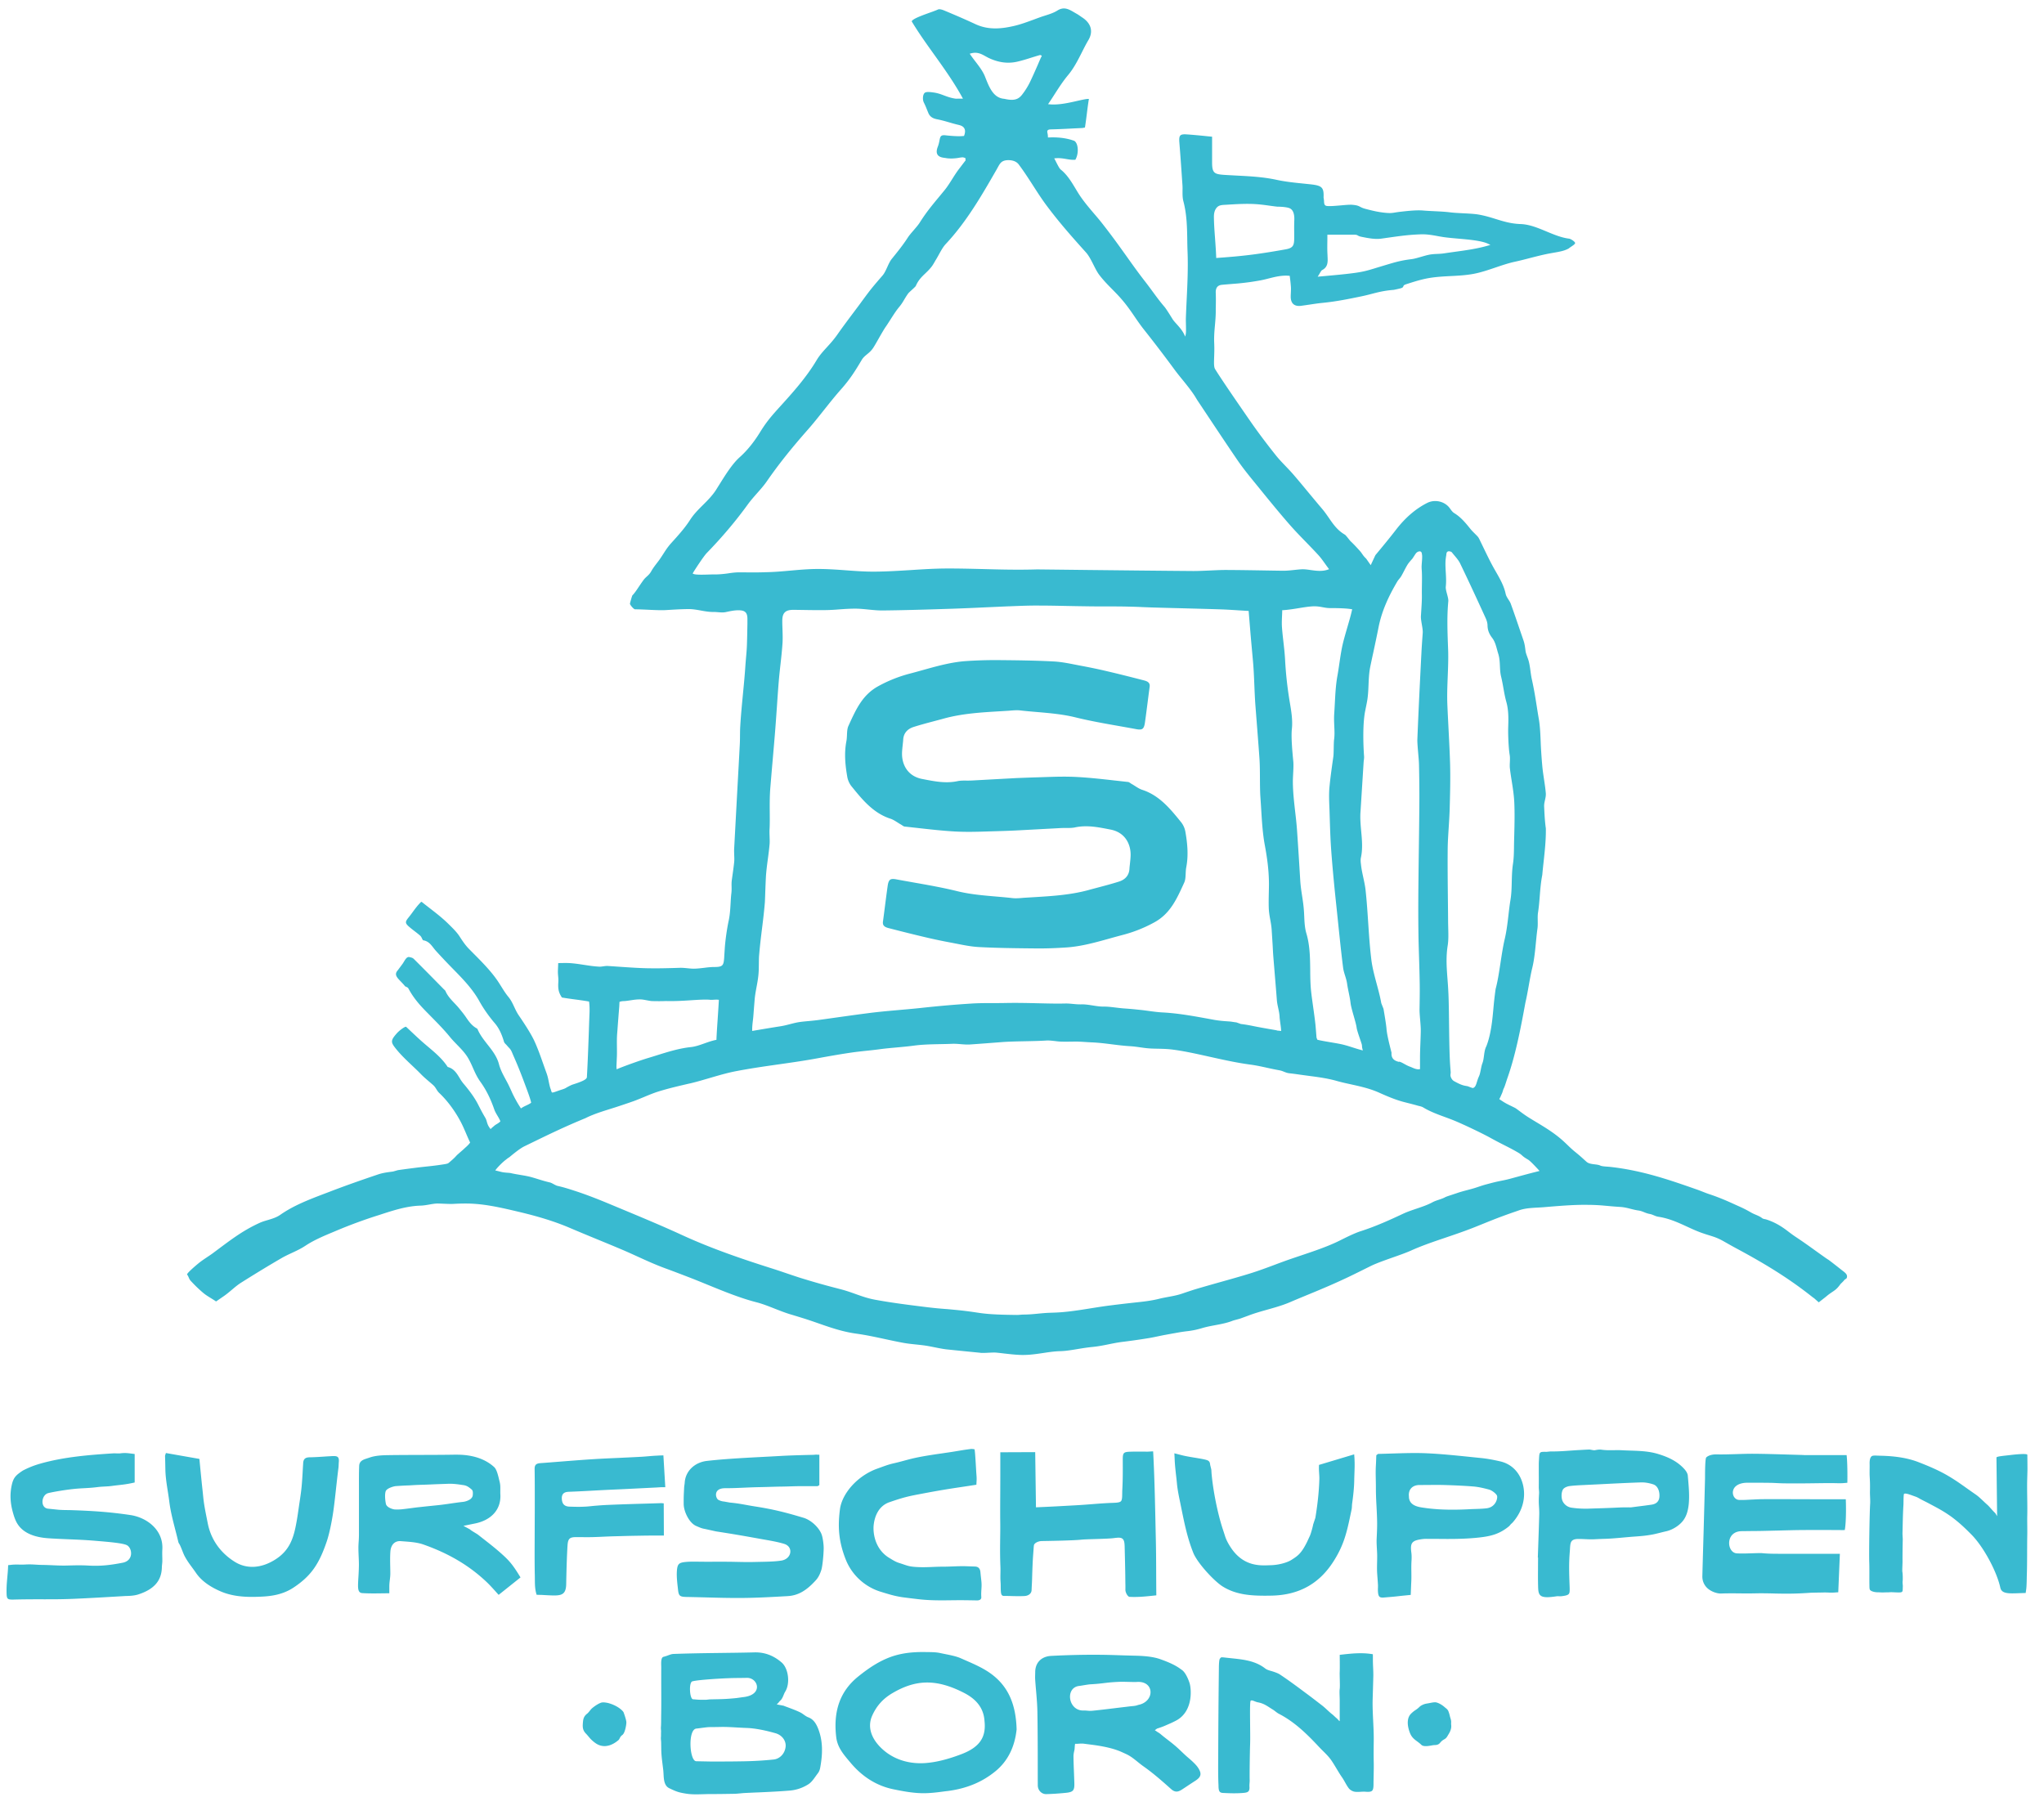 <svg width="430" height="380" xmlns="http://www.w3.org/2000/svg" fill="none">
    <path fill="#39BAD0" d="M139.528 372.389c.03.26.04.53.06.8.06 1.15.12 2.5 1.21 3.02 1.58.76 2.05.9 3.54 1.14 1.14.19 2.35.15 3.52.12.46-.01.91-.03 1.37-.03 1.89 0 3.64-.03 5.35-.06.36-.01.72-.05 1.08-.08.3-.03.6-.06.9-.08 1.04-.05 2.09-.1 3.13-.14 2.23-.1 4.13-.19 6.39-.37 1.34-.11 2.64-.5 3.93-1.3.85-.53 1.33-1.41 2.07-2.38.22-.28.39-.69.47-1.15.51-2.77.63-5.56-.46-8.27-.52-1.29-1.14-1.98-2.07-2.33-.58-.22-1.05-.7-1.59-.98-1.04-.55-3.38-1.34-3.58-1.45l-1.44-.27.4-.41c.21-.32.42-.42.61-.7.38-.57.45-1.06.77-1.58 1.08-1.73.69-4.89-.76-6.14-1.65-1.43-3.51-2.14-5.54-2.12h-.11c-5.44.14-11.03.11-17.09.33-.56.02-1.09.31-1.64.47-.13.04-.35.11-.48.14-.62.17-.45 1.61-.46 2.32-.02 4.13.04 6.79-.02 10.15-.01.72.01 1.61-.05 2.32-.03.34.05.68.03 1.02-.02.22 0 .78-.02 1-.05.49.03.71.04 1.21.01.41.01.81.02 1.22 0 1.54.24 3.02.42 4.58zm6.11-18.66c1.07-.32 5.88-.62 8.23-.69 1.15-.03 2.17-.02 3.25-.05 2.36-.05 3.55 3.57-.74 4.05-.04 0-1.48.21-1.53.21-2.42.24-3.38.22-5.57.27l-.73.08h-1c-.66.01-1.39-.09-1.73-.1-.75 0-.94-3.54-.18-3.77zm.85 9.93c.75-.07 2.12-.3 2.78-.31.61-.02 1.24 0 1.85-.02 2.13-.07 3.79.13 5.96.2 1.7.06 3.78.46 6.04 1.1 1.4.39 2.25 1.57 2.16 2.78-.12 1.46-1.19 2.62-2.54 2.76-1.94.2-3.95.33-6.15.37l-1.87.03c-1.76.02-3.52.02-5.23.02l-3.01-.06c-1.43.02-1.82-6.69.01-6.87zm142.42-11.062c.02-.94-.09-2.32-.09-3.31 0-.41 0-.84-.01-1.27-2.37-.4-4.54-.15-6.97.13 0 0 .04 2.83 0 3.57-.04.74.09 3.05 0 3.6-.09.55 0 1.71 0 2.31v4.48l-.28-.22c-.07-.17-.48-.49-.6-.6-.3-.28-.47-.45-.62-.57-.8-.61-1.39-1.28-2.18-1.9-1.08-.83-2.16-1.67-3.25-2.48l-.26-.19c-1.74-1.3-3.54-2.64-5.38-3.86-.38-.25-.86-.42-1.32-.58-.55-.19-1.33-.33-1.78-.69-2.31-1.8-5.12-1.93-7.94-2.24l-.54-.06c-.25-.03-.47-.05-.65-.05-.25 0-.3.19-.4.28-.18.16-.22 1.4-.22 2.01-.09 7.63-.12 12.67-.14 18.34-.01 2-.04 4.37.06 6.28v.24c.04.83.11 1.34.9 1.38 1.19.06 2.6.13 4.18.01 1.04-.08 1.51-.2 1.43-1.34-.03-.42.07-1.01.05-1.43-.04-.7.03-5.83.09-7.48.09-2.19-.16-8.96.12-9.16.31-.23.86.22 1.57.35 1.3.24 2.04.88 3.08 1.51.46.28.8.64 1.28.89 3.49 1.79 6.23 4.6 8.49 7.02.27.28.54.56.82.83.51.51 1.04 1.03 1.49 1.62.71.91 1.78 2.91 2.44 3.83.55.77.89 1.62 1.48 2.39.22.28.62.54 1.02.66.72.2 1.69-.02 2.51.05.73.06 1.13 0 1.35-.2.22-.2.31-.61.31-1.36 0-1.26.08-3.26.05-4.5-.04-1.62-.02-3.11 0-4.75.03-2.76-.31-5.94-.23-8.65.05-1.65.1-3.27.14-4.89zm-89.491 24.191c3.96-.52 7.24-1.88 10.03-4.18 2.54-2.09 4.03-5.05 4.42-8.78-.14-5.17-1.7-9.19-5.75-11.96-1.53-1.05-3.301-1.82-5.011-2.57l-.959-.42c-1.23-.55-3.01-.81-4.36-1.11-.82-.18-1.71-.19-2.56-.2-.19 0-.37 0-.56-.01-.75-.01-1.46 0-2.14.04-2.04.11-3.78.47-5.37 1.07-2.12.81-4.171 2.06-6.641 4.06-3.76 3.04-5.259 7.21-4.599 12.74.25 2.09 1.45 3.52 2.73 5.04l.27.32c2.5 2.99 5.52 4.87 8.98 5.59 1.78.37 3.85.77 5.85.83 1.7.06 3.44-.17 5.13-.4l.54-.06zm-4.961-5.86c-3.75.21-7.099-1.05-9.449-3.56-1.75-1.87-2.541-4.16-1.521-6.43.92-2.06 2.271-3.56 4.231-4.72 4.91-2.9 9.22-3.06 15.03-.1 2.42 1.23 4.2 3.04 4.37 5.99.37 3.41-1.071 5.48-4.821 6.92-2.87 1.1-5.339 1.71-7.549 1.88-.11 0-.201.02-.291.02zm32.523-4.09c.16-.01.31-.02.46-.02.19-.01.37 0 .55.02l1.39.18c2.08.26 4.67.69 6.65 1.6.28.13.57.26.85.39 1.39.63 2.4 1.7 3.65 2.58 2.02 1.42 3.85 3.02 5.85 4.81.84.75 1.5.58 2.25.1.46-.3.92-.6 1.38-.91.48-.32.96-.63 1.44-.94 1.24-.8 1.4-1.48.63-2.69-.3-.48-.73-.91-1.14-1.3-.34-.33-.72-.65-1.08-.96-.68-.58-1.39-1.3-2.06-1.91-1.32-1.21-2.48-1.97-3.58-2.91-.15-.13-.25-.2-.43-.32-.13-.09-.46-.27-.52-.35l-.33-.2.46-.34c.57-.19 1.04-.34 1.54-.55 1.04-.45 2.08-.89 2.79-1.32 3.3-2.03 2.9-6.56 2.51-7.74-.27-.84-.85-2.18-1.56-2.7l-.36-.26c-1.26-.92-2.82-1.53-4.24-2.04-1.6-.57-3.63-.69-5.22-.73-1.47-.03-2.94-.08-4.4-.13-4.35-.14-8.88-.06-13.3.17-2.06.1-3.36 1.4-3.38 3.37 0 .15-.01.29-.01.44-.01.38-.02.76 0 1.14.05.8.12 1.59.19 2.39.13 1.5.26 3.04.28 4.57.05 3.07.07 6.77.07 9.79 0 1.84 0 3.68.01 5.52 0 .54.2 1.03.57 1.38.33.32.76.49 1.21.48 1.23-.03 2.54-.11 4.13-.27 1.55-.16 1.83-.49 1.78-2.1-.02-.66-.05-1.33-.07-1.99-.05-1.18-.1-2.39-.11-3.59 0-.45.1-.89.2-1.32.05-.19.07-.95.11-1.14l.03-.17h.17c.24 0 .45-.01.64-.03zm.06-12.15c.46-.05 1.74-.3 2.33-.34 2.97-.16 3.22-.42 6.33-.53.77-.03 2.75.08 3.52.03 3.71-.22 3.74 4.18.21 4.84l-.16.06c-.35.12-.73.16-1.09.19l-.32.03-2.01.24c-2.11.25-3.99.5-6.14.71h-.06c-.57.05-1.14-.08-1.7-.06-3.25.1-3.94-4.84-.91-5.17zm-95.868 5.523c-.32-.51-1.45-1.45-3.21-1.92 0 0-.85-.21-1.34-.12-.48.09-1.35.61-2.05 1.2-.34.28-.69.87-1.04 1.14-.8.62-.85 1.26-.91 1.96-.05.7-.11 1.45.58 2.18.3.31.58.65.85.97.35.42.97.95 1.44 1.24 2.24 1.36 4.34-.55 4.62-.78.28-.23.25-.67.81-1.07s.83-2.05.85-2.61c.02-.56-.6-2.19-.6-2.19zm170.719-2.082c-.63.02-.96.15-1.76.27-.46.07-1.11.32-1.48.67-.46.45-.72.59-1.01.79-.22.15-.45.33-.81.68-.34.35-.54.78-.62 1.25-.17.93.09 2 .42 2.83.54 1.33 1.46 1.56 2.38 2.46.55.55 2.12.11 2.61.06.44-.02.93.01 1.33-.48.79-.96 1.06-.51 1.64-1.56.17-.31.83-1.17.7-2.2-.04-.31.02-.59-.02-.88-.05-.34-.19-.67-.26-1-.07-.32-.17-.65-.3-.99-.16-.42-.48-.6-.79-.87-.69-.62-1.57-1.04-2.03-1.03zM173.28 325.68c0-.88-.21-2.24-.42-2.82-.5-1.41-2.15-3.05-3.83-3.55-3.83-1.15-6.36-1.78-10.11-2.37-2.19-.34-3.21-.63-5.39-.83l-1.16-.21c-.59-.05-.93-.2-1.24-.36-.58-.29-1.18-2.45 1.42-2.45 2.8 0 4.19-.17 7.56-.23 1.53-.03 3.15-.1 4.39-.11 1.46-.02 2.65-.09 4.11-.09h3.38s.15-.07.24-.13c.04-.03.09-.06.14-.09v-6.39c-.15-.01-.29 0-.43-.01-.36-.04-.59.03-.87.03l-1.35.03c-1.84.05-3.74.1-5.61.21-4.6.27-10.5.48-15.41 1.04-2.53.29-4.55 2.13-4.66 4.66l-.11.81c-.08 1.73-.11 1.81-.1 3.57 0 1.6 1.16 4.01 2.62 4.64.6.26 1.18.53 1.8.62l2.35.52c4.24.66 5.51.89 9.8 1.66 1.36.24 3.19.54 4.57.97 2.01.62 1.59 3.18-.61 3.52-1.62.25-3.71.24-5.65.29-1.23.03-2.49.01-3.7-.02-.67-.01-1.34-.03-2.01-.03-1.16-.01-2.33 0-3.49 0h-1.26c-.39 0-.8-.01-1.2-.01-.37-.01-.75-.01-1.12-.01-.54 0-1.07.01-1.6.06-1.52.13-1.82.43-1.93 1.88-.08 1.13.05 2.31.18 3.45l.05.45c.15 1.38.36 1.56 1.85 1.59 1.3.02 2.61.06 3.91.09 2.48.07 5.05.14 7.58.12 3.17-.02 6.28-.19 9.74-.39 2.29-.13 4.04-1.26 5.93-3.35.61-.67.92-1.47 1.14-2.14.25-.75.5-3.38.5-4.62zm-69.069 9.079c.22.25.45.5.69.77l4.6-3.67c-1.49-2.46-2.25-3.39-3.62-4.64-1.79-1.64-3.41-2.84-5.28-4.32-.34-.27-1.4-.82-1.77-1.17l-1.34-.72 2.25-.46c3.42-.63 5.71-2.82 5.52-6.16-.02-.3-.01-.6-.01-.9.01-.58.01-1.13-.12-1.65l-.05-.21c-.23-.92-.52-2.43-1.12-2.98-2.07-1.9-4.93-2.61-7.78-2.61h-.71c-2.32.04-4.67.04-6.95.05-2.29.01-4.66.01-6.99.05-1.3.02-2.66.1-3.85.53-.13.05-.28.09-.42.14-.81.26-1.65.52-1.7 1.57-.06 1.27-.05 3-.05 4.23v10.35c0 .47-.03.95-.06 1.41-.03.48-.06.98-.05 1.47 0 .55.03 1.1.05 1.64.03.64.06 1.29.05 1.94-.01.63-.05 1.57-.09 2.19-.04.62-.08 1.27-.09 1.9-.01.96.14 1.61.89 1.65 1.38.09 2.8.07 4.16.05.51-.01 1.02-.01 1.53-.01v-1.41c0-1.05.21-1.78.21-2.74 0-.48-.01-.96-.02-1.44-.02-1.03-.04-2.1.03-3.15.05-.79.32-1.42.77-1.81.33-.28.75-.43 1.22-.43.07 0 .14 0 .2.01l.8.06c1.34.1 2.72.21 3.97.65 5.56 1.96 9.89 4.6 13.52 8.11.55.54 1.06 1.11 1.61 1.71zm-6.84-18.79c-1.82.2-3.4.5-5.22.69-1.27.13-2.54.26-3.81.4-.6.06-1.2.14-1.8.22-.71.09-1.43.19-2.15.26-.24.02-.49.03-.74.03-.2 0-.4 0-.61-.01-.24 0-1.69-.35-1.86-1.18-.17-.83-.26-1.97-.05-2.63.21-.66 1.73-1.07 2.13-1.1.85-.06 1.65-.11 2.45-.14.45-.01.89-.04 1.34-.07 1.21-.07 2.41-.08 3.61-.14 1.44-.07 2.48-.09 3.66-.14.81-.03 1.81.07 2.7.21.83.13 1.15.09 2.19.98.33.28.27.78.25 1.15-.02.41-.28.78-.71 1.02-.41.24-.91.4-1.38.45zm-62.582-6.822c.04 2.26.55 4.53.83 6.791.25 2.01.78 4.039 1.28 5.989.22.84.43 1.681.63 2.521.02.1.09.209.16.319l.09.151c.34.61.75 1.889 1.09 2.509.75 1.39 1.46 2.161 2.36 3.481 1.18 1.72 2.99 2.929 5.12 3.859 2.23.98 4.72 1.241 7.34 1.181 2.59-.06 5.44-.201 8.12-1.991 3.67-2.45 5.32-4.939 6.92-9.639.57-1.68 1.08-4.231 1.38-6.301.35-2.38.66-5.809 1.08-9.129.06-.44.05-.931.09-1.341.1-1.25-.47-1.259-1.61-1.199-.54.03-1.08.06-1.62.1-.96.06-1.96.129-2.94.139-.89.02-1.28.37-1.33 1.22-.02.38-.05.77-.07 1.15-.06 1.12-.17 3.071-.3 4.211-.11 1-.26 2.01-.41 2.99-.25 1.66-.42 3.11-.8 4.98-.57 2.82-1.49 5.11-4.11 6.84-3 1.97-6.15 2.22-8.76.56-3.02-1.91-4.97-4.71-5.63-8.09-.35-1.81-.74-3.551-.93-5.361-.06-.61-.12-1.22-.19-1.84-.16-1.46-.3-2.909-.45-4.429a634.6 634.6 0 0 1-.18-1.891l-7.05-1.239c-.03.119-.07.21-.09.29-.06.17-.09.279-.09.359.04.92.05 1.87.07 2.81zm169.596-4.319s-.1 0-.15.01c-1.86.24-2.4.37-4.14.64l-1.83.27c-1.66.24-3.37.49-5.04.82-2.16.43-3.16.82-5.27 1.3-1.21.27-2.16.67-3.33 1.08-4.33 1.53-7.49 5.32-7.92 8.55-.47 3.58-.32 6.69 1.2 10.56 1.31 3.33 4.07 5.79 7.32 6.8 1.79.55 3.14.98 4.94 1.21 1.16.15 1.66.21 2.85.35 3.55.43 6.53.2 9.92.24.84.01 1.67.02 2.5.04.28.01.65-.03.85-.24.12-.12.17-.29.15-.52-.08-1.29.15-1.99.02-3.25-.07-.69-.14-1.22-.2-1.91-.07-.8-.44-1.19-1.17-1.21l-1.78-.06c-1.69-.06-3.33.1-5.04.09-1.74.01-3.36.17-5.08.09-2.12-.09-2.26-.32-4.06-.88-.75-.23-1.39-.66-1.93-.98-3.12-1.81-3.58-5.26-3.4-6.98.2-1.89 1.07-4.03 3.3-4.81 2.95-1.02 4.07-1.27 6.36-1.7 3.11-.59 4.83-.9 8.07-1.39 1.29-.19 2.58-.39 3.88-.59.01-.29.02-.57.04-.84.04-.7-.04-1.24-.08-1.95-.09-1.57-.26-4.65-.37-4.67-.25-.04-.44-.07-.61-.07zm-66.365 1.419c-1.1.06-2.06.171-3.09.231-1.61.09-3.21.159-4.82.239-1.81.08-3.69.16-5.53.28-2.34.15-4.71.34-7.01.52-1.3.1-2.6.211-3.9.301-.91.07-1.22.39-1.2 1.28.04 2.72.03 5.479.03 8.149 0 .98-.01 1.971-.01 2.951s-.01 2.04-.01 3.06c-.01 2.45-.03 5.779.03 8.269.03 1.34-.06 2.631.38 3.981.23.02.98.029 1.21.039.56.04 1.94.111 2.48.111 1.61-.01 2.49-.29 2.53-2.37.05-2.75.14-5.951.28-8.141.1-1.56.53-1.769 1.94-1.769h.08c.4 0 .8.01 1.2.01.78.01 1.33.01 2.12-.01 1.23-.03 2.02-.081 3.25-.131 1.03-.04 1.7-.049 2.73-.079 1.24-.04 2.48-.061 3.72-.081l1.04-.019c.65-.01 1.29-.011 1.94-.021h2.25l-.03-6.77c-.04 0-.08-.01-.12-.01-.19-.02-.35-.04-.52-.03l-2.59.081c-2.74.08-5.57.16-8.36.28-1 .04-1.67.089-2.66.169-.78.06-1.3.14-2.08.19-1.35.08-2.15.05-3.48.01-1.09-.03-1.6-.58-1.63-1.73-.03-1.34 1.01-1.38 1.63-1.4 2.73-.1 4.79-.24 7.61-.38 1.89-.09 3.43-.15 5.32-.25l5.4-.269c.39-.02.78-.06 1.25-.06h.56l-.4-6.69c-.64 0-1.06.039-1.54.059zm227.766 28.972c1.2.01 2.43.02 3.65-.01.37-.01.73-.01 1.1-.01.99 0 1.99.02 2.96.05 2.7.06 4.59.04 7.5-.17l1.45-.03c.83 0 1.36-.05 2.28 0 .4.02.82.02 1.36-.02.2-.02.41-.03.63-.04l.34-8.09h-3.33c-2.81 0-5.52 0-8.23-.01h-.78c-1.38 0-2.81 0-4.2-.15-2.16.02-3.58.15-5.14.06-2.13-.12-2.5-4.64 1.04-4.67l2.48-.03c.77 0 1.54-.01 2.3-.03.98-.02 1.96-.05 2.95-.07 1.44-.04 2.93-.08 4.4-.1 2.24-.02 4.52-.02 6.73-.01.93 0 2.8.03 2.81 0 .37-1.95.24-6.28.21-6.47h-4.88c-1.27 0-2.55-.01-3.82-.01-2.78-.01-5.66-.02-8.48-.01-.81 0-1.63.04-2.43.08-.93.04-1.89.12-2.84.08-1.71-.07-2.31-3.62 1.82-3.62.87 0 4.72 0 5.57.05.65.03 1.31.07 1.97.08 4.08.06 7.07-.05 10.07-.05.75 0 1.81.06 2.54 0 .29-.03.81-.06.81-.07.04-1.4.02-4.39-.15-5.82h-8.86s-.09 0-.13-.01c-.03 0-.05 0-.08-.01l-3.08-.09c-2.38-.07-4.84-.15-7.27-.17-1.25-.01-2.51.03-3.73.07-1.38.04-2.81.09-4.22.06-1.15-.02-1.86.34-2.16.64-.28.28-.25 3.95-.26 4.47-.09 3.51-.19 7.4-.29 10.91-.09 3.2-.19 6.4-.27 9.61-.02.92.32 1.78.97 2.43.7.7 1.94 1.23 2.98 1.21 1.26-.05 2.51-.04 3.71-.03zM242.588 305.34c-.37 0-.95.07-1.31.06-.94-.01-2.57-.02-3.47.01-1.45.04-1.62.22-1.61 1.71v.16c.01 1.97.02 4.01-.09 6.01-.06 1.1.04 2-.23 2.46-.28.46-1.36.39-2.7.46-2.31.12-4.32.33-6.63.46l-4.34.24c-.81.04-1.61.08-2.5.12l-1.77.08-.02-1.57c-.05-3.42-.09-6.67-.14-10.04l-7.34.03v5.04c0 1.05-.01 2.09-.01 3.14-.01 2.24-.03 4.55 0 6.82.03 2.63-.12 5.33.03 9.01.05 1.14-.05 2.11.03 3.23.06.78.01 1.18.06 1.96.05.79.21 1.03.72 1.03h.03c1.09-.02 2.76.1 4.27.01.78-.05 1.43-.51 1.45-1.24.03-.89.07-1.28.1-2.18.03-1.06.06-2.13.11-3.19.04-.94.08-1.56.15-2.48l.04-.53c.03-.41.04-.7.09-1.04.07-.48.89-.88 1.62-.9.88-.02 6.51-.09 8.45-.3 1.04-.11 5.42-.14 6.74-.32.38-.05.71-.09.99-.09.36 0 .64.06.85.24.34.29.42.83.44 1.72.04 1.63.08 3.25.11 4.88.03 1.28.02 2.01.05 3.28v.36c0 .47-.04.63.1 1.03.13.39.48.93.77.94 1.84.08 3.14-.05 5.63-.32-.05-4.2-.01-7.47-.1-11.59-.14-6.06-.23-12.33-.57-18.7zM29.122 335.427c3.29-1.07 4.86-2.87 4.93-5.67 0-.41.1-.95.1-1.37 0-.83-.05-1.57 0-2.42.24-4.05-3.2-6.7-6.72-7.23-4.4-.66-8.06-.88-12.11-1.02-1.34-.05-2.26 0-3.46-.14l-1.75-.18c-1.71-.18-1.43-2.91.05-3.28.96-.24 4.19-.82 6.55-.97 1.35-.09 2.22-.09 3.89-.3.97-.12 1.96-.1 2.91-.23 1.79-.25 2.76-.25 4.82-.73v-5.99c-1.43-.18-1.93-.28-3.03-.14-.35.05-1.08-.02-1.43 0-5.17.33-10.21.74-15.1 2.08-1.38.38-2.54.81-3.83 1.47-.28.14-.76.5-1.01.69-.79.61-1.16 1.18-1.42 2.26-.46 1.94-.36 3.79.12 5.63.26.99.58 2.03 1.13 2.84 1.21 1.79 3.43 2.68 6.35 2.89 1.45.1 2.93.16 4.36.22 1.76.07 3.59.15 5.38.3l.72.06c2.24.19 5.26.44 6.12.88 1.15.6 1.48 3.23-.88 3.69-2.52.49-4.63.75-7.2.6-1.49-.09-3.01-.05-4.48-.01-1.9.05-3.36-.11-5.32-.13-1.37-.02-2-.17-3.56-.08-.67.04-1.53-.01-2.2.01-.35.01-.69.05-1.03.09l-.31.03c-.06 2.18-.39 3.74-.33 5.9.03 1.29.22 1.37 1.57 1.34 4.97-.13 8.14.03 12.39-.15 3.79-.16 7.68-.4 11.11-.6h.12c.86-.02 1.75-.08 2.55-.34zm291.257-23.109c-.63-2.53-2.36-4.31-4.76-4.87-1.52-.35-2.86-.59-4.09-.71l-1.95-.2c-3.12-.32-6.35-.66-9.54-.8-2.33-.1-4.72-.02-7.03.05-.96.03-2.15.07-3.11.09-.01.01-.07.06-.13.1-.06.05-.13.1-.23.17-.03.64-.05 1.46-.09 2.12-.1 1.63.01 3.15 0 4.83 0 1.27.06 2.57.13 3.82.06 1.15.12 2.33.13 3.5.01 1.11-.05 2.24-.1 3.33-.05 1.13.1 2.39.11 3.53.01 1.34-.09 2.61.01 3.93.05.7.11 1.4.15 2.11.02.26.01.52 0 .78-.01.28-.01.55.01.81.04.55.14.86.33 1.02.18.15.46.2.93.16 1.24-.11 2.06-.16 3.37-.32.51-.06 1.73-.17 2.26-.23l.09-2.31c.12-1.77-.03-3.11.07-4.82.03-.52.05-1.14-.03-1.75-.27-2.03.1-2.54 2.09-2.83.38-.06.76-.09 1.22-.08 1.35 0 2.7.01 4.05.02 2.24.01 4.59-.05 6.87-.3 2.56-.28 4.36-.76 6.3-2.36.19-.16.32-.38.5-.54.13-.11.25-.22.35-.34 2.04-2.37 2.76-5.19 2.09-7.91zm-7.65 5c-1.19.14-2.36.13-3.59.19-1.28.07-2.48.1-3.61.1-2.12 0-4-.12-5.77-.37-1.21-.17-3.43-.38-3.36-2.52l-.02-.06v-.06c-.04-1.48.99-2.18 2.24-2.18h.26c.56 0 1.13-.01 1.69-.01 1.06-.01 2.16-.02 3.24.01 2.41.07 4.36.17 6.15.31 1.05.09 2.12.33 3.33.66.59.16 1.45.85 1.63 1.25.21.48-.21 2.45-2.19 2.68zm87.539 15.261c.04-.3.02-1.58-.07-1.93-.04-.17.04-1.75.04-2.07-.01-1.52.01-3.13.05-4.77l-.06-1.11c.05-1.81.07-4.06.19-5.9.05-.79 0-1.56.09-2.39.06-.53 1.71.21 2.49.46.26.09.6.27.83.41l.18.1c.54.29 1.21.61 1.75.9 1.25.67 2.24 1.17 3.46 1.94.4.25 1.14.75 1.52 1.04 1.59 1.21 2.64 2.22 3.98 3.57 2.53 2.54 5.34 7.74 6.09 11.18.34 1.57 2.37 1.17 5.34 1.13.03-.26.07-.52.11-.78.1-.69.11-2.31.13-3.02.09-2.62.04-5.72.09-8.29.03-1.29-.03-2.92 0-4.22.06-2.49-.08-5.16-.01-7.65l.05-1.87c.01-.4-.02-2.83-.02-3.23 0-.4-3.29 0-3.46.02-1.5.18-3.05.29-3.04.55l.14 12.32-.38-.63c-.44-.37-1.25-1.39-1.63-1.72-.8-.7-1.67-1.62-2.42-2.15-2.49-1.71-3.73-2.72-5.95-4.02-2.1-1.23-4.38-2.15-6.21-2.86-2.39-.92-5.02-1.24-7.54-1.32l-.99-.03c-.54-.02-1.09-.06-1.32.17-.28.28-.4.78-.38 1.58.02.74-.03 1.83.01 2.57.07 1.18.09 1.98.06 3.18-.02.77.09 1.88.04 2.63-.13 2.04-.26 10.42-.19 12.25.05 1.2.01 3.4.03 4.61.02.7-.02 1.08.17 1.3.2.22.79.45 1.6.46.37 0 .74.04 1.12.03.33-.01.66-.02 1-.02.23 0 .59-.04.82-.03 2.55.11 2.26.18 2.32-1.17.03-.31-.09-.73-.03-1.22zM284.895 311.32c.02-1.16.12-2.81.07-3.94-.01-.28-.01-.63-.06-1.06-.01-.11 0-.24-.03-.35l-7.4 2.22c0 .23-.01.46-.01.69-.01.61.11 1.66.09 2.28-.08 2.83-.41 5.55-.84 8.17l-.46 1.38c-.08.5-.48 1.94-.69 2.4-.1.21-.5 1.08-.6 1.29-1.25 2.54-2.06 2.98-3.26 3.76-.76.5-2.49 1.08-4.39 1.13-1.87.05-5.54.48-8.31-3.6-.64-.95-1.04-1.75-1.29-2.52-.16-.51-.33-1.03-.5-1.54-1.07-3.29-1.99-7.9-2.32-11.45-.03-.29-.04-.59-.06-.89-.02-.3-.24-.96-.27-1.26-.07-.71-.5-.83-1.14-.98-1.25-.29-3.41-.54-4.76-.89-.52-.13-1.05-.27-1.61-.41.03.5.05.99.07 1.45.05 1.14.22 2.6.34 3.65.05.41.09.83.13 1.25.15 1.59.52 3.18.83 4.73.73 3.57 1.31 6.58 2.6 9.83.85 2.15 4.41 6.01 6.23 7.13 2.91 1.79 6.13 1.99 10.27 1.9 5.78-.12 10.01-2.53 12.97-7.15 2.07-3.22 2.77-5.78 3.6-9.83.04-.18.2-.94.24-1.13.09-.43.06-.87.12-1.29.22-1.58.42-3.29.44-4.97zm38.661 18.468c-.01 1.46-.02 2.54.02 4.02.04 1.51.19 2.32 2.29 2.2.53-.03 1.08-.1 1.61-.18.31-.05.67.03.98-.01.84-.1 1.37-.21 1.59-.5.18-.24.19-.65.16-1.5-.11-2.92-.17-4.89.03-7.32.14-1.8-.06-2.73 1.86-2.73h.06c.43 0 .85.02 1.28.04.68.03 1.38.06 2.06.02.74-.04 1.48-.07 2.22-.09 1.92-.06 4.14-.33 6.13-.47 1.29-.09 2.17-.16 3.42-.37 1.1-.18 2.19-.51 3.27-.75 1.29-.29 2.69-1.16 3.49-2.17.71-.9 1.1-2.05 1.25-3.65.15-1.71 0-3.49-.15-5.2l-.06-.69c-.03-.4-.31-.92-.74-1.39-1.34-1.47-3.1-2.46-5.73-3.22-2.41-.69-4.9-.58-7.35-.72-1.52-.08-2.82.1-4.37-.12-.43-.06-.87.02-1.35.11-.32.06-.93-.16-1.26-.14-.64.03-1.28.06-1.93.1-2.17.11-3.96.33-6.17.3l-.81.08c-1.5-.02-1.51-.02-1.59 1.49-.03.57-.05.68-.05 1.34v1.66c.01.96.01 1.92 0 2.88-.01.48.09.94.06 1.42-.03.5-.06 1.01-.06 1.51 0 .43.02.86.05 1.29.03.49.06 1 .05 1.5-.06 2.27-.14 4.54-.22 6.81l-.08 2.33h.05v.2c0 .64-.01 1.28-.01 1.92zm5.21-16.37c.24-.47 1.01-.73 1.46-.78 1.01-.13 2.04-.17 3.03-.22l3.12-.15c2.91-.15 5.91-.3 8.87-.4.78-.02 1.67.12 2.57.42.94.31 1.39 1.51 1.27 2.69-.09.88-.65 1.43-1.63 1.57-.98.15-1.97.27-2.93.39l-1.38.18s-1.64-.01-2.45.03c-2.13.11-4.34.17-6.51.24-.22.01-.45.01-.67.01-.98 0-1.96-.07-2.91-.21a2.48 2.48 0 0 1-1.84-1.3c-.34-.66-.34-1.8 0-2.47zm-88.075-170.267c-2.6-.67-5.15-1.32-7.73-1.92-1.81-.43-3.67-.82-5.52-1.16l-1.24-.24c-1.47-.29-3-.59-4.5-.67-3.95-.21-7.81-.25-12.08-.29-1.96 0-4.06.05-6.41.21-3.04.21-6.02 1.04-8.9 1.84-.95.27-1.9.53-2.85.78-2.36.61-4.64 1.52-6.77 2.7-3.21 1.79-4.57 4.75-6.01 7.89l-.19.42c-.25.54-.28 1.19-.31 1.88-.02.44-.04.9-.12 1.33-.52 2.68-.2 5.3.18 7.5.12.71.46 1.47.9 2.01l.05.06c2.22 2.74 4.52 5.57 8.11 6.74.56.18 1.06.51 1.55.82.23.15.45.29.69.42.09.05.17.11.26.17.18.12.35.24.51.25.85.09 1.69.19 2.54.28 2.65.3 5.38.61 8.08.76 2.37.13 4.81.06 7.16-.02l1.72-.05c1.31-.04 2.66-.08 3.99-.15 0 0 6.21-.33 9.31-.5.37-.02.75-.02 1.11-.02.69 0 1.34.01 1.97-.13 2.4-.51 4.74-.06 7 .38l.42.08c3.18.61 4.28 3.19 4.24 5.39-.01.59-.08 1.19-.14 1.76-.04.39-.09.77-.11 1.16-.09 1.3-.85 2.21-2.21 2.64-1.48.47-3 .87-4.47 1.26-.63.17-1.27.33-1.9.51-3.79 1.04-7.74 1.28-11.55 1.51l-1.97.12c-.16.01-.32.02-.48.04-.67.05-1.37.11-2.05.03-1.19-.14-2.4-.24-3.57-.34-2.64-.23-5.38-.46-8.04-1.12-3.01-.74-6.12-1.29-9.13-1.82-1.22-.22-2.45-.43-3.67-.66a3.85 3.85 0 0 0-.68-.08c-.27 0-.47.05-.62.16-.26.19-.42.58-.52 1.29-.2 1.4-.38 2.81-.56 4.21-.14 1.1-.28 2.2-.43 3.29-.1.75.22 1.14 1.17 1.38 2.48.64 5.12 1.31 7.73 1.92 1.81.43 3.67.82 5.52 1.16l1.24.24c1.47.29 3 .59 4.5.67 3.95.21 7.81.25 12.08.29 1.96.02 4.06-.05 6.41-.21 3.04-.21 6.02-1.04 8.9-1.84.95-.27 1.9-.53 2.85-.78 2.36-.61 4.64-1.52 6.77-2.7 3.21-1.79 4.57-4.75 6.01-7.89l.19-.42c.25-.54.28-1.19.31-1.88.02-.44.04-.9.12-1.33.52-2.68.2-5.3-.18-7.5a4.54 4.54 0 0 0-.9-2.01l-.05-.06c-2.22-2.74-4.52-5.57-8.11-6.74-.56-.18-1.06-.51-1.55-.82-.23-.15-.45-.29-.69-.42-.09-.05-.17-.11-.26-.17-.18-.12-.35-.24-.51-.25-.85-.09-1.69-.19-2.54-.28-2.65-.3-5.38-.61-8.08-.76-2.37-.14-4.8-.06-7.15.02l-1.23.04c-1.5.04-4.49.16-4.49.16l-4.96.27-4.35.24c-.37.02-.75.02-1.11.02-.69-.01-1.34-.01-1.97.12-2.4.51-4.74.06-7-.38l-.42-.08c-3.18-.61-4.28-3.19-4.24-5.39.01-.59.08-1.19.14-1.76.04-.39.09-.77.11-1.16.09-1.3.85-2.21 2.21-2.64 1.48-.47 3-.87 4.47-1.26.63-.17 1.27-.33 1.9-.51 3.79-1.04 7.74-1.28 11.55-1.51l1.97-.12c.16-.01.32-.02.48-.04.67-.05 1.37-.11 2.05-.03 1.19.14 2.4.24 3.57.34 2.64.23 5.38.46 8.04 1.12 3.01.74 6.12 1.29 9.13 1.82 1.22.22 2.44.43 3.66.66.65.12 1.05.1 1.3-.08.26-.19.42-.58.52-1.29.2-1.4.38-2.81.56-4.21.14-1.1.28-2.2.43-3.29.11-.75-.22-1.14-1.16-1.38z"/>
    <path fill="#39BAD0" d="M206.243 284.61c.91.09 2.49-.13 3.4-.04.51.05 1.02.11 1.52.17 1.15.13 2.34.27 3.5.31 2.98.11 5.73-.73 8.35-.79 1.99-.04 4.15-.62 6.76-.88 2.37-.23 4-.77 6.32-1.07l1.18-.15c1.62-.21 3.1-.43 4.54-.67 1.07-.18 2.31-.48 3.38-.67.96-.18 1.92-.35 2.88-.52.61-.11 1.24-.19 1.85-.26 1.16-.15 1.95-.33 3.07-.66 2-.59 4.31-.73 6.24-1.49.44-.17 1.39-.37 1.83-.54l1.48-.54c2.86-1.11 6.02-1.64 8.88-2.87 3.52-1.52 7.36-2.96 12.14-5.23 1.68-.8 3.04-1.49 4.68-2.3 2.23-1.12 6.29-2.28 8.61-3.32 3.98-1.8 8.51-2.99 13.29-4.88 2.95-1.17 4.73-1.97 8.85-3.38l.6-.21c1.59-.55 3.42-.51 5.09-.64 2.98-.25 6.47-.56 9.42-.5h.35c2.66.06 3.23.22 5.84.4l.61.04c1.37.09 2.43.56 3.8.75.86.12 1.47.58 2.33.72.69.12 1.13.48 1.82.59 3.51.53 6.14 2.33 9.16 3.4 2.13.75 2.85.76 4.76 1.86.74.42 1.51.86 2.27 1.27 5.33 2.86 10.7 5.97 16.16 10.3.12.1.25.19.43.31l.98.87 1.45-1.13c1.58-1.36 2.02-1.16 3.12-2.71.05-.07.74-.7.77-.81.02-.07.52-.38.54-.45.31-.79-.43-1.2-1.12-1.75-.3-.24-2.38-1.88-2.7-2.09-.22-.14-.44-.28-.65-.43-.68-.48-1.35-.96-2.02-1.44-1.36-.98-2.77-1.99-4.18-2.92-.64-.42-1.26-.89-1.86-1.35-1.36-1.03-2.68-1.8-4.37-2.35-.28-.09-.64-.09-.87-.27-.15-.11-.28-.21-.43-.29-.72-.4-1.19-.5-1.9-.9-1.73-.99-2.2-1.13-4.03-1.97-1.56-.71-3.17-1.37-4.79-1.9-.76-.25-1.78-.69-2.53-.95-5.95-2.09-11.51-4.01-18.17-4.77-.79-.09-1.78-.09-2.21-.29-.79-.38-2.18-.14-2.92-.81-1.1-.99-1.29-1.19-2.43-2.11-1.04-.85-1.63-1.53-2.65-2.43-2.36-2.09-5.1-3.51-7.26-4.89-1.04-.67-1.73-1.24-2.53-1.81-.76-.42-1.68-.79-2.47-1.28-.23-.14-.6-.39-.74-.48-.03 0-.2-.15-.23-.15-.05-.01.05-.17.05-.17.03-.02.06-.15.09-.16.12-.23.21-.48.38-.85.23-.52.23-.78.4-1.1.14-.26.35-.9.5-1.37.07-.23.14-.43.18-.56 1.75-4.86 2.87-10.64 3.87-16.12.26-1.1.47-2.27.69-3.5.23-1.28.46-2.61.76-3.83.62-2.53.73-5.72 1.09-8.28.14-1-.04-2.3.11-3.3.19-1.2.28-2.38.37-3.51.11-1.42.23-2.89.53-4.45.07-.84.17-1.74.27-2.66.26-2.37.52-4.81.48-7.12-.22-1.5-.29-3.08-.36-4.6-.04-.98.43-1.83.35-2.82-.08-.96-.23-1.93-.37-2.87-.1-.69-.21-1.39-.29-2.08-.14-1.19-.34-3.96-.4-5.4-.07-1.81-.14-3.68-.4-5.19-.17-.98-.31-1.86-.44-2.7-.3-1.9-.56-3.55-1.04-5.72-.12-.54-.2-1.13-.28-1.69-.1-.76-.21-1.55-.41-2.24-.2-.7-.57-1.44-.64-2.07-.09-.73-.17-1.43-.43-2.18l-.68-1.98c-.64-1.88-1.3-3.82-1.99-5.72-.11-.3-.29-.58-.48-.87-.24-.38-.5-.77-.59-1.2-.36-1.71-1.22-3.2-2.05-4.65-.24-.42-.49-.85-.72-1.28-.66-1.22-1.27-2.5-1.87-3.73l-.9-1.86c-.12-.24-.24-.43-.37-.57-.44-.48-1.09-1.06-1.49-1.56-.99-1.23-2.01-2.49-3.41-3.34-.34-.2-.58-.53-.81-.85l-.27-.36c-1.09-1.32-3.08-1.72-4.62-.94-2.47 1.25-4.65 3.14-6.65 5.75-1.19 1.55-2.81 3.51-4.25 5.24l-.98 2.1-.95-1.36c-.81-.77-.78-1.03-1.39-1.7-.6-.66-1.16-1.28-1.86-1.94-.1-.09-.27-.3-.46-.54-.25-.32-.64-.8-.78-.88-1.56-.9-2.45-2.19-3.39-3.56-.44-.63-.89-1.28-1.41-1.89-.99-1.16-1.97-2.35-2.93-3.5-.99-1.2-2.02-2.45-3.06-3.65-.53-.62-1.11-1.22-1.66-1.8-.73-.76-1.48-1.54-2.14-2.38-2.08-2.61-3.87-5.01-5.47-7.33l-.54-.78c-1.93-2.8-5.17-7.48-6.69-9.92-.28-.45-.25-1.26-.21-2.49.03-.84.07-1.88.01-3.1-.05-1.24.05-2.47.16-3.66.08-.89.16-1.81.17-2.72v-.8c.03-1.07.04-2.18 0-3.27-.05-1.06.38-1.62 1.3-1.71.62-.06 1.24-.11 1.86-.16.6-.05 1.2-.09 1.8-.15 1.07-.11 2.01-.22 2.87-.36.5-.08 1-.16 1.5-.25 1.92-.34 3.88-1.17 6.06-.98h.17l.02.18c.02.19.05.38.07.56.06.43.15 1.35.17 1.79.01.35-.01.69-.02 1.03-.02.3-.03.62-.03.93.02.67.21 1.17.57 1.48.37.32.91.44 1.61.35.61-.08 1.21-.17 1.82-.26.92-.14 1.87-.28 2.81-.37 2.82-.28 5.43-.82 7.95-1.34 2.68-.55 3.81-1.12 6.83-1.38.17 0 1.33-.28 1.52-.33.93-.25.23-.55 1.12-.84 1.32-.43 2.68-.87 4.08-1.17 1.77-.38 3.59-.48 5.35-.57 1.6-.08 3.25-.17 4.84-.47 1.52-.29 3.05-.81 4.53-1.31 1.36-.46 2.76-.94 4.16-1.24 1.05-.23 2.11-.5 3.14-.77 1.37-.35 2.79-.72 4.21-.98l.72-.13c1.39-.24 2.31-.4 3.23-.91.15-.13.36-.27.55-.4.35-.23.78-.53.79-.72.01-.3-.9-.89-1.27-.94-1.62-.2-3.21-.87-4.75-1.51-1.76-.73-3.58-1.5-5.44-1.56-2.04-.07-3.57-.55-5.2-1.05-1.15-.36-2.35-.73-3.78-.97-.79-.13-2-.19-3.17-.25-.98-.05-1.9-.1-2.57-.18-1.15-.15-2.34-.2-3.5-.26-.76-.04-1.54-.07-2.31-.14-1.39-.11-3.05.07-4.65.25-1.65.18-1.72.37-3.17.24-1.69-.15-3.04-.51-4.35-.85-1.31-.35-1.03-.7-2.69-.84-.54-.05-1.55.04-2.52.13-1.08.09-2.2.19-2.82.12-.58-.06-.61-.51-.63-.95-.01-.22-.03-.46-.09-.75v-.03l-.01-.03c.09-2.13-.3-2.53-2.73-2.8l-1.72-.18c-1.8-.18-3.66-.38-5.45-.77-2.77-.6-5.62-.75-8.38-.89-.88-.05-1.76-.09-2.64-.15-2.05-.14-2.53-.39-2.53-2.59v-5.44c-.55-.05-1.09-.1-1.62-.16-1.32-.13-2.57-.25-3.82-.33-.65-.04-1.03.03-1.23.23-.22.22-.28.65-.22 1.43.22 2.7.41 5.44.59 8.1l.06.85c.03.41.03.83.02 1.24 0 .78-.01 1.52.18 2.22.73 2.75.78 5.58.82 8.32.01.8.03 1.59.06 2.38.13 3.34-.03 6.75-.19 10.04-.06 1.34-.13 2.68-.17 4.03 0 .13 0 .45.01.82.02.86.05 1.92-.02 2.29l-.11.6-.27-.55c-.4-.8-1.02-1.5-1.57-2.11-.37-.41-.69-.77-.89-1.11-.32-.52-1.29-2.08-1.6-2.44-1.05-1.23-1.77-2.22-2.54-3.27-.5-.68-1.02-1.39-1.66-2.21-1.27-1.63-2.49-3.33-3.66-4.98-.64-.9-1.29-1.8-1.94-2.7a149.7 149.7 0 0 0-3.37-4.47c-.56-.71-1.15-1.41-1.73-2.08-1.13-1.33-2.3-2.71-3.24-4.2-.22-.35-.43-.7-.64-1.05-.9-1.49-1.75-2.9-3.11-3.99-.24-.19-.54-.77-.94-1.55-.1-.2-.19-.38-.27-.53l-.15-.27.31-.02c.86-.07 1.54.05 2.21.16.62.11 1.21.21 1.93.16.75-1.25.66-3.39-.19-3.96-.8-.31-2.61-.86-5.37-.73h-.21v-.2c-.01-.3-.05-.52-.09-.7-.05-.24-.09-.43.04-.59.13-.16.37-.2.76-.21 1.57-.04 2.81-.1 4.12-.17.7-.04 1.43-.07 2.26-.11.2 0 .4-.05.59-.09.04 0 .08-.02.11-.02.14-.88.27-1.87.4-2.91.13-1.05.27-2.13.43-3.1-.36-.06-1.48.19-2.4.4-1.79.41-4.01.91-5.85.73l-.34-.03.19-.28c.44-.64.85-1.28 1.25-1.91.9-1.4 1.76-2.72 2.78-3.94 1.22-1.46 2.08-3.17 2.91-4.81.43-.85.87-1.73 1.37-2.57 1.05-1.79.56-3.53-1.35-4.76-.14-.09-.28-.19-.42-.29-.23-.16-.46-.32-.7-.45-.18-.1-.35-.2-.52-.3-1.16-.68-2.16-1.26-3.55-.39-.78.49-1.69.78-2.58 1.06-.3.1-.61.19-.91.3-.48.17-.97.35-1.45.53-1.33.49-2.7 1-4.1 1.33-2.44.57-5.32.98-8.18-.35-2.23-1.04-4.48-2-6.59-2.88-.8-.33-1.15-.28-1.28-.22-.54.24-1.23.49-1.97.75-1.32.48-3.52 1.27-3.58 1.77 1.47 2.44 3.14 4.77 4.76 7.03 2.02 2.83 4.11 5.75 5.85 8.92l.17.3h-.95c-.3 0-.52.02-.74-.02-.95-.15-1.62-.41-2.27-.65-.69-.26-1.34-.51-2.31-.64-.46-.06-1.38-.19-1.73.05-.48.33-.54 1.47-.23 2.08.29.57.53 1.17.76 1.75l.17.41c.3.74.85 1.15 1.77 1.34 1.07.21 1.85.44 2.68.68.61.18 1.24.36 2.01.54.57.14.94.37 1.13.73.2.37.19.85-.03 1.46l-.04.12h-.13c-.96.12-2.57-.01-3.76-.14-1.03-.11-1.11.25-1.28 1.12-.07.37-.16.79-.34 1.26-.28.71-.31 1.27-.08 1.66.21.36.65.59 1.31.68.25.03.41.06.54.08.3.05.41.06.99.08.3 0 .62-.02.95-.05.7-.06.91-.18 1.58-.2l.5.14.05.5c-.49.63-.96 1.26-1.43 1.87-1.04 1.37-1.92 3.08-2.96 4.36-2.08 2.56-3.57 4.18-5.29 6.91-.52.83-1.94 2.26-2.47 3.09-1.03 1.6-2.23 3.08-3.39 4.51-.73.9-1.17 2.6-1.92 3.47-.7.81-1.43 1.65-2.12 2.49-.72.88-1.41 1.82-2.08 2.73-.24.32-.47.65-.71.97-.43.57-.86 1.15-1.29 1.72-1.1 1.47-2.24 2.99-3.31 4.52-1.57 2.25-3.22 3.47-4.36 5.38-2.22 3.73-5.15 6.97-7.99 10.09l-.14.16c-1.59 1.76-2.57 2.95-3.81 4.97-.88 1.43-2.33 3.5-4.24 5.2-1.55 1.38-2.96 3.64-4.21 5.64-.27.43-.53.84-.77 1.23-.8 1.24-1.79 2.23-2.76 3.19-.95.95-1.94 1.93-2.72 3.15-1.11 1.73-2.52 3.28-3.88 4.78-1.16 1.28-1.53 2.12-2.54 3.56-.48.68-1.25 1.57-1.73 2.44-.52.93-1.1 1.13-1.64 1.86-1.07 1.47-1.58 2.44-2.35 3.25-.05.05-.52 1.66-.5 1.76.09.33.8 1.13 1.06 1.15 1.95 0 4.89.27 6.56.16 1.48-.09 3-.19 4.71-.21.85 0 1.74.15 2.61.31.87.16 1.77.31 2.6.3.81-.02 1.79.2 2.59.03.85-.18 1.73-.38 2.61-.39.8 0 1.26.12 1.56.42.29.29.42.75.41 1.46v1.05c-.03 1.49-.05 3.04-.11 4.56-.03.83-.11 1.68-.18 2.49-.05.58-.1 1.17-.14 1.75-.25 3.89-.84 8.52-1.08 12.73-.04.62-.04 1.26-.05 1.88 0 .6-.01 1.21-.04 1.82-.18 3.44-.37 6.89-.56 10.33l-.63 11.7c-.02.42 0 .85.01 1.27.02.54.05 1.11-.02 1.66-.13 1.19-.31 2.39-.47 3.56-.15 1.07.02 1.7-.1 2.8-.09.73-.13 1.48-.17 2.21-.07 1.19-.14 2.43-.4 3.61-.38 1.79-.73 4.23-.84 6.08-.03.51-.07 1.03-.1 1.55v.1c-.13 1.63-.23 2.02-2.04 2.02-.79 0-1.52.09-2.23.18-.62.07-1.26.15-1.94.17-.49.02-1.03-.04-1.55-.09-.51-.05-1.04-.1-1.5-.09-1.19.04-2.59.08-4 .1-.81.01-1.62.01-2.44 0-1.99-.02-4.12-.17-6.18-.31-.91-.06-1.82-.13-2.71-.18-.21-.01-.51.03-.8.07-.29.04-.59.09-.82.08-1.15-.05-2.23-.22-3.28-.38-.92-.14-1.87-.29-2.87-.36-.7-.05-1.4-.03-2.02-.02-.19 0-.37.01-.54.01l-.06 1.42c-.05 1.14.14 1.53.08 2.59-.08 1.31.01 2.13.76 3.23.95.16 1.88.29 2.78.41.91.12 1.85.25 2.78.41l.14.02.02.14c.1.62.1 1.66.09 2.07-.05 1.27-.1 2.57-.14 3.89-.12 3.27-.24 6.66-.42 9.81-.03.52-1.16.98-3.11 1.6-.7.31-1.03.51-1.32.68-.39.23-.73.28-1.71.63-.62.22-.85.31-1.11.33-.17.02-.22-.24-.32-.58l-.15-.42c-.13-.45-.23-.92-.32-1.38-.13-.63-.24-1.14-.46-1.73-.25-.69-.48-1.34-.7-1.96-.55-1.56-1.06-3.03-1.82-4.71-.7-1.54-2.14-3.74-3.33-5.48-.86-1.27-1.19-2.68-2.14-3.83-.92-1.11-1.53-2.3-2.37-3.52-1.4-2.02-3.24-3.88-5.02-5.67-.31-.31-.61-.62-.92-.93-.81-.82-1.42-1.76-2.01-2.67-.6-.93-1.57-1.85-2.4-2.67-1.2-1.18-2.57-2.24-3.9-3.27-.54-.42-1.08-.83-1.6-1.26-.03-.02-.14-.05-.17-.02-.68.66-1.2 1.36-1.75 2.11-.28.39-.58.79-.89 1.17-.76.94-.74 1.2.17 1.99.35.3.72.59 1.09.87.4.31.81.62 1.2.97.17.15.28.38.38.59.06.13.17.35.23.37 1.07.16 1.61.87 2.14 1.55.15.19.29.38.45.56.51.57 1.04 1.14 1.55 1.68l.41.44c.57.6 1.15 1.2 1.73 1.79 2 2.04 4.06 4.14 5.52 6.74a28.34 28.34 0 0 0 2.55 3.8c.24.31.49.61.75.91.94 1.12 1.47 2.39 1.92 3.89.05.18.22.36.4.54.09.09.18.19.26.28.15.19.32.36.49.54.38.4.54.91.76 1.41.8 1.8 1.55 3.61 2.5 6.19l.16.43c.36.96.96 2.57 1.11 3.29l.03.13-.11.08c-.26.19-.58.34-.92.5-.32.15-.66.31-.94.5l-.18.12-.39-.61c-.53-.84-1.15-2-1.51-2.8-.15-.34-.31-.69-.47-1.03-.75-1.65-1.79-3.09-2.25-4.85-.42-1.62-1.43-2.91-2.41-4.15-.79-1.01-1.61-2.05-2.12-3.28-.02-.04-.14-.11-.19-.14-.98-.56-1.58-1.37-2.25-2.36-.45-.66-.97-1.29-1.47-1.9-.94-1.14-2.22-2.14-2.82-3.58-.04-.09-.14-.18-.23-.27-.04-.03-.07-.07-.11-.1l-1.24-1.26c-1.68-1.71-3.36-3.41-5.06-5.1-.25-.25-.48-.3-.95-.41l-.09-.02c-.58.01-.85.7-1.32 1.41l-1.05 1.41c-1.02 1.15.34 1.83 1.54 3.32.05.06.15.09.24.13.17.08.37.17.47.35 1.06 1.99 2.36 3.45 3.61 4.73.34.35.68.69 1.02 1.04 1.4 1.42 2.85 2.88 4.14 4.47.44.54.96 1.07 1.46 1.59.83.85 1.68 1.73 2.29 2.74.44.74.8 1.54 1.14 2.32.43.98.85 1.85 1.46 2.71 1.33 1.83 2.24 3.81 2.94 5.83.31.89.92 1.62 1.25 2.41l.04.1-.06.09c-.45.42-.83.53-1.19.84-.18.16-.43.35-.65.56l-.16.16-.14-.19c-.69-.9-.57-1.49-.95-2.15l-.25-.43c-.45-.77-.87-1.59-1.27-2.38-.77-1.51-1.86-2.95-2.93-4.23a8.38 8.38 0 0 1-.89-1.23c-.64-1.07-1.24-2.08-2.52-2.44l-.07-.02-.04-.06c-1.09-1.66-2.62-2.95-4.1-4.2l-.45-.38c-1.11-.94-1.88-1.67-2.85-2.58-.4-.37-.82-.78-1.32-1.24-.22-.07-1.35.71-1.95 1.39-1.42 1.6-1.27 1.92.04 3.51 1.51 1.82 3.47 3.45 5.05 5.08.83.85 1.71 1.53 2.58 2.31.56.5.72 1.13 1.27 1.65 1.86 1.76 3.44 4.01 4.55 6.14.7 1.33 1.23 2.8 1.89 4.17l.05.11-.07.1c-.37.51-.86.88-1.23 1.24-.24.24-1.39 1.19-1.6 1.44-.43.5-1.08 1.05-1.65 1.53-.2.17-.78.24-1.66.37-1.75.27-3.39.39-5.12.61-1.25.16-2.5.32-3.75.5-.24.03-.99.29-1.23.32-1.03.13-2.09.27-3.06.6-3.73 1.26-6.9 2.37-10.43 3.73l-1.03.39c-3.11 1.19-6.32 2.42-9.12 4.38-.79.55-1.72.83-2.63 1.1-.59.17-1.19.35-1.75.61-3.72 1.71-6.16 3.66-9.85 6.4-.84.62-2.03 1.32-2.98 2.1-.84.69-2.44 2.08-2.39 2.35.34.4.38.89.72 1.27.86.94 1.71 1.77 2.67 2.58.79.67 1.77 1.16 2.71 1.81.57-.38 1.12-.77 1.66-1.14 1.3-.9 2.36-2.03 3.64-2.83 3.11-1.96 5.88-3.64 8.48-5.15.71-.41 1.46-.76 2.19-1.1.94-.44 1.91-.89 2.78-1.47 1.82-1.21 3.82-2.05 5.76-2.86l.83-.35c2.83-1.19 5.73-2.26 8.6-3.17.36-.11.72-.23 1.08-.35 2.42-.78 5.16-1.66 8.02-1.74 1.3-.04 2.55-.46 3.64-.44 1.12.02 2.48.13 3.38.07.82-.05 1.65-.07 2.49-.07 3.69 0 7.2.81 11.36 1.8 4.2 1 7.56 2.06 10.59 3.36 1.9.81 3.84 1.61 5.73 2.39 1.68.69 3.36 1.38 5.03 2.09 1.14.48 2.28 1 3.38 1.5 1.9.87 3.87 1.76 5.86 2.49 1.67.61 3.36 1.26 5 1.89 4.37 1.68 9.47 4.04 14.1 5.23 1.34.34 2.64.86 3.91 1.36 1.05.41 2.13.84 3.21 1.17.87.26 1.73.52 2.59.79 3.89 1.19 7.23 2.73 11.35 3.3 2.06.28 4.12.73 6.12 1.16 1.25.27 2.55.55 3.82.78.86.16 1.75.25 2.61.34.67.07 1.36.14 2.03.24.65.1 1.3.23 1.94.36.8.16 1.64.33 2.46.43 2.41.25 4.82.49 7.16.72l-.01.01zm71.18-226.74.21-.36c.23-.39.35-.6.49-.68 1.28-.66 1.22-1.74 1.15-3v-.14c-.06-.89-.05-1.78-.04-2.73.01-.44.01-.91.01-1.39v-.2h5.5c1.11 0 .6.23 1.68.45 1.39.28 2.83.57 4.19.38 3.39-.47 5.16-.78 8.19-.9 1.31-.05 2.45.15 3.65.37.36.07.73.13 1.11.19.84.13 1.92.23 3.07.33 2.38.21 5.07.44 6.43 1.1l.48.23-.51.15c-2.21.65-4.72 1-6.94 1.3-.78.11-1.51.21-2.16.31-.56.09-1.08.12-1.57.14-.54.02-1.05.05-1.62.15-.54.1-1.11.27-1.71.44-.73.21-1.48.44-2.16.52-2.42.3-3.6.7-6.31 1.51-2.34.7-3.22 1.05-5.44 1.36-2.09.29-4.48.5-6.8.71l-1.12.1.22-.34zm27.26 68.64c.08-.81-.62-2.28-.53-3.09.2-1.81-.13-3.47-.06-5.32.02-.38.07-.76.13-1.12.03-.17.05-.34.07-.51.02-.23.16-.41.35-.47.19-.06.62.02.79.2.19.25.39.48.58.71.42.5.86 1.02 1.15 1.61 1.71 3.54 3.39 7.17 5 10.69l.35.77c.27.58.41 1.11.42 1.57.02 1 .31 1.78 1.01 2.69.52.68.77 1.58 1 2.44.08.28.15.56.24.83.28.88.32 1.77.36 2.63.03.73.07 1.48.25 2.21.19.79.34 1.6.48 2.39.17.97.35 1.97.62 2.93.5 1.79.45 3.63.39 5.42-.04 1.42.07 4.29.31 5.71.09.52.06 1.05.04 1.56-.02.43-.04.88.01 1.3.1.9.25 1.82.39 2.71.23 1.44.46 2.93.53 4.41.11 2.35.05 4.74-.01 7.05-.02.75-.04 1.51-.05 2.26v.21c-.02 1.14-.04 2.32-.22 3.47-.18 1.18-.22 2.45-.25 3.68-.03 1.29-.06 2.61-.27 3.86-.17 1.03-.3 2.12-.42 3.18-.2 1.71-.41 3.47-.8 5.11-.33 1.39-.6 3.14-.86 4.84-.3 1.98-.61 4.03-1.04 5.6-.12.82-.21 1.58-.29 2.29-.29 2.46-.41 6.62-1.67 9.79-.56 1.06-.41 2.53-.84 3.61-.24.59-.4 1.99-.65 2.57l-.09.21c-.52 1.16-.51 2.15-1.21 2.38-.14.05-.98-.33-1.15-.37-.69-.14-1.14-.11-2.88-1.09-.43-.24-.78-.92-.72-1.37.02-.18.05-.38.04-.53l-.08-1.03c-.31-4.11-.21-11.19-.39-15.38l-.03-.57c-.14-3.2-.66-6.33-.13-9.61.18-1.13.15-2.33.12-3.49l-.03-1.27c-.01-1.76-.03-3.52-.05-5.28-.03-3.31-.07-6.74-.04-10.11.01-1.59.12-3.21.22-4.77.08-1.25.16-2.54.2-3.81.08-2.98.18-6.37.08-9.71-.11-3.63-.42-8.74-.57-12.31-.15-3.64.28-7.61.17-11.32-.12-3.38-.3-6.9.03-10.36zm-18.48 44.41.66-10.47c.01-.17.03-.34.05-.51.04-.29.07-.56.05-.83-.2-2.76-.29-6.96.24-9.57.13-.66.27-1.31.39-1.97.21-1.15.26-2.35.31-3.51.05-1.26.11-2.57.37-3.83.21-1.01.42-2.01.64-3 .36-1.68.73-3.42 1.08-5.18.7-3.6 2.19-6.7 3.93-9.66.27-.46.64-.78.9-1.24.44-.76.82-1.61 1.29-2.37.19-.31.7-.92.95-1.17.11-.11.69-1.06.79-1.17.28-.37.7-.5.95-.43.14.04.31.18.33.58.16.57-.11 2.25-.06 2.88v.15c.15 1.61.02 3.6.05 5.53.02 1.17-.07 2.35-.14 3.5l-.06.94c-.06.96.44 2.58.38 3.54-.1 1.41-.21 2.88-.28 4.32-.28 5.48-.6 11.85-.85 18.12-.03.77.19 2.98.25 3.75.05.56.09 1.14.1 1.71.05 2.38.09 5.18.07 7.96-.02 3.03-.06 6.05-.1 9.08-.04 2.8-.07 5.61-.1 8.41-.04 4.02-.03 7.09.01 9.95.02 1.7.08 3.44.13 5.12.06 1.83.11 3.72.14 5.58.02 1.74-.01 3.5-.04 5.21-.02 1.05.27 3.32.26 4.37-.01 1.66-.16 4.08-.16 5.76v2.45l-.17.03c-.06.01-.12.01-.19.01-.47 0-1.01-.24-1.37-.4-.12-.05-.22-.1-.29-.12-.9-.3-1.67-.91-2.25-1.06-.6-.16.4.22-.54-.09-.87-.29-1.26-.88-1.18-1.81-.35-1.4-.96-3.71-1.06-5.05-.08-.98-.46-3.2-.63-4.19l-.47-1.2c-.51-2.94-1.7-6.07-2.08-9.08-.61-4.95-.69-9.9-1.23-14.77-.18-1.62-.76-3.53-.94-5.15l-.02-.18c-.06-.48-.11-.97-.01-1.44.4-1.83.23-3.7.06-5.51-.12-1.32-.24-2.66-.16-3.99zm-1.95-42.77.21.03-.05.21c-.24 1.09-.6 2.3-.97 3.58-.43 1.48-.88 3.02-1.14 4.32-.21 1.08-.37 2.14-.52 3.17-.13.88-.26 1.8-.43 2.73-.34 1.86-.44 3.83-.54 5.73-.04.75-.08 1.49-.13 2.22-.14 2 .21 3.75-.03 5.47-.1.73-.05 2.88-.16 3.61-.3 2.12-.62 4.31-.82 6.47-.12 1.36-.06 2.76-.01 4.11.02.36.03.73.04 1.09l.04 1.29c.07 2.31.15 4.71.33 7.05.31 4.12.72 8.18 1.05 11.27.5 4.73.92 9.1 1.43 13.1.07.56.25 1.13.42 1.68.17.54.34 1.1.42 1.68.2 1.39.56 2.64.72 4.01.15 1.34 1.1 3.92 1.29 5.27.1.7.81 2.6 1.05 3.39.12.4.03.55.16 1.02l.09.34-.34-.09c-1.26-.32-2.76-.9-4.12-1.2-1.35-.3-3.89-.64-5.11-.96l-.28-.71.13.53c-.07-.8-.13-1.62-.2-2.43-.14-1.83-.75-5.59-.95-7.46-.17-1.53-.19-3.09-.2-4.6-.03-2.55-.06-5.18-.81-7.71-.34-1.15-.4-2.39-.45-3.6-.02-.36-.03-.72-.06-1.08-.16-2.43-.63-4.06-.78-6.49-.21-3.47-.43-7.06-.68-10.59-.09-1.29-.24-2.61-.39-3.88-.23-2.04-.47-4.14-.48-6.22-.01-1.17.2-3.17.09-4.32-.17-1.75-.49-4.98-.3-6.82.2-1.83-.12-3.76-.44-5.63l-.08-.49a78.71 78.71 0 0 1-.91-8.5c-.07-1.24-.21-2.5-.35-3.73-.11-.99-.23-2.01-.3-3.02-.06-.8-.02-1.61.01-2.39.02-.35.03-.7.04-1.04v-.19h.19c1.14-.08 2.27-.26 3.37-.44 1.05-.17 2.04-.33 2.92-.37.81-.03 1.46.08 2.09.2.49.09.96.17 1.44.17 2.05 0 3.51.06 4.5.22zm-28.13-84.63c.5-.44 1.2-.4 2.11-.46 1.93-.12 3.95-.24 5.86-.12 1.57.09 3.01.36 4.61.54.59 0 1.75.05 2.44.27 1.03.32 1.19 1.56 1.14 2.62-.03.78-.03 1.58-.02 2.35 0 .51.01 1.03 0 1.54-.02 1.4-.28 1.92-1.77 2.19-3.07.55-5.44.92-7.67 1.19-2.07.25-3.96.42-6.76.62l-.21.02v-.21c-.05-1.32-.15-2.64-.24-3.92-.12-1.59-.23-3.09-.24-4.6.01-.92.26-1.59.75-2.03zm-51.86-32.29c1.33-.37 2.24.15 3.05.6.2.11.4.22.59.32 2.12 1.02 4.12 1.28 6.12.82 1.04-.24 2.09-.57 3.1-.89.51-.16 1.03-.32 1.55-.47.07-.02.3-.05.4.07l.09.1-.12.24h-.02c-.21.47-.42.95-.62 1.43-.55 1.26-1.12 2.56-1.73 3.83-.46.94-1.02 1.83-1.67 2.66-.57.73-1.21 1.06-2.17 1.06-.44 0-.95-.07-1.56-.21-2.26-.16-3.14-2.38-3.92-4.33l-.15-.38c-.44-1.09-1.18-2.06-1.96-3.08-.36-.47-.73-.95-1.08-1.46l-.16-.24.26-.07zm-47.26 109.18h-1.54c-.79 0-1.6.11-2.37.23-.85.12-2.03.23-2.92.21-.24 0-.63 0-1.08.02-.58.02-1.11.03-1.58.03-.76 0-1.33-.04-1.6-.15l-.2-.09.11-.2c.19-.34 2.14-3.37 2.87-4.13 3.21-3.3 6.11-6.73 8.63-10.22.59-.81 1.27-1.58 1.92-2.32.71-.8 1.44-1.62 2.05-2.5 2.51-3.62 5.11-6.88 8.67-10.92 1.11-1.25 2.25-2.7 3.36-4.09 1.17-1.47 2.38-2.99 3.55-4.31 2.04-2.29 3.14-4.12 4.41-6.25.62-1.04 1.61-1.31 2.42-2.55.26-.39.69-1.14 1.14-1.94.54-.95 1.11-1.93 1.43-2.4.92-1.31 1.9-3.06 2.85-4.2.9-1.08 1.05-1.65 1.92-2.88.09-.12.32-.34.69-.68.32-.29.86-.78.92-.91.54-1.24 1.23-1.9 1.97-2.61.45-.43.91-.87 1.38-1.48.22-.28.39-.59.58-.91.11-.19.21-.38.33-.56.16-.25.73-1.29.87-1.54.34-.6.7-1.21 1.17-1.72 4.4-4.69 7.62-10.31 10.74-15.74l.08-.15c.06-.11.12-.22.18-.32.44-.8.79-1.44 2.19-1.44 1.22 0 1.86.49 2.17.91 1.04 1.38 2.04 2.93 3.01 4.43.91 1.42 1.86 2.89 2.84 4.2 2.64 3.54 5.32 6.57 8.3 9.88.59.66 1.09 1.64 1.57 2.59.41.82.81 1.6 1.25 2.17.89 1.15 1.77 2.05 2.7 2.99.81.82 1.64 1.67 2.47 2.69.88 1.08 1.58 2.1 2.25 3.08.62.91 1.26 1.84 2.05 2.83 2.03 2.56 4.27 5.49 6.31 8.27.52.71 1.09 1.41 1.7 2.16.89 1.1 1.81 2.24 2.54 3.36.1.15.19.31.29.47.11.18.21.35.32.52.72 1.08 1.44 2.16 2.15 3.23 2.01 3.02 4.09 6.15 6.17 9.2 1.09 1.6 2.33 3.15 3.41 4.47l.97 1.19c2.13 2.63 4.34 5.35 6.6 7.94 1.14 1.31 2.38 2.59 3.58 3.82.84.87 1.71 1.76 2.54 2.67.5.54.94 1.16 1.4 1.8.22.31.45.63.7.96l.17.23-.27.09c-1.23.42-2.45.24-3.63.08-.68-.1-1.33-.19-1.93-.15-.54.03-1.05.09-1.54.14-.82.09-1.59.17-2.47.16l-2.54-.04c-3.1-.05-6.31-.11-9.46-.12h-.05c-.84 0-2.05.06-3.21.11-1.26.06-2.57.11-3.46.11-7.79-.06-14.81-.14-22.25-.22-3.45-.04-6.95-.08-10.6-.12-3.96.12-7.67.03-11.26-.07-2.49-.06-5.06-.13-7.66-.12-2.59 0-5.18.17-7.67.33-2.45.15-4.98.31-7.53.33-2 .02-4.08-.13-6.09-.28-1.92-.14-3.9-.28-5.8-.28h-.02c-2.12 0-4.02.18-5.85.34-1.66.15-3.37.31-5.28.34-1.15.05-2.68.05-4.03.04v-.01zm4.9 55.58c-.02-.51-.04-1.04-.01-1.56.14-2.42-.1-5.51.17-8.8.16-1.92.32-3.84.49-5.76.19-2.22.39-4.44.56-6.66.12-1.52.22-3.04.33-4.56.12-1.75.24-3.56.39-5.33.1-1.19.23-2.39.36-3.55.16-1.43.32-2.9.42-4.36.07-1.01.03-2.04 0-3.05-.02-.54-.04-1.07-.04-1.61-.01-.97.15-1.54.53-1.92.39-.39 1-.55 2.03-.53l1.42.02c1.77.03 3.6.06 5.4.03.89-.02 1.79-.08 2.66-.15 1.08-.08 2.2-.15 3.3-.15.94 0 1.88.1 2.8.19.99.1 2.01.2 3 .19 4.75-.05 9.5-.2 14.77-.37 2.29-.08 4.62-.18 6.88-.29 1.66-.07 3.32-.15 4.98-.22h.1c2.01-.08 4.09-.17 6.14-.15 2.08 0 4.2.05 6.24.09 1.41.03 2.81.05 4.22.07 1.26.02 2.51.02 3.77.02 1.51 0 3.02 0 4.53.04 1.08.02 2.17.06 3.23.11.74.03 1.47.06 2.21.08 1.75.05 3.5.1 5.25.14 2.83.08 5.66.15 8.49.24 1.32.04 2.62.12 4 .21l1.98.12h.18l.17 2.08c.11 1.32.21 2.59.32 3.85l.42 4.63c.27 2.92.29 6.43.52 9.41.25 3.25.63 7.97.85 11.16.17 2.49.02 5.79.21 8.29.06.83.11 1.65.16 2.48.15 2.44.3 4.96.75 7.38.54 2.89.8 5.16.86 7.34.03.94 0 1.89-.02 2.81-.02.98-.04 1.98-.01 2.97.06 1.86.5 2.94.62 4.77l.15 2.36.06.99c.04.77.08 1.54.14 2.31l.3 3.66c.15 1.81.3 3.62.44 5.43.08 1.09.53 2.35.57 3.49.02.52.27 2.01.3 2.55l.03.42-.54-.07c-.31.01-.31-.06-.61-.11-1.7-.29-3.69-.64-5.02-.92-.66-.13-1.62-.3-2.3-.37l-.95-.34c-.62-.06-.93-.16-1.56-.2-1.11-.07-2.2-.16-3.31-.37-3.78-.69-7.2-1.35-10.79-1.53-1.48-.08-3.23-.4-4.68-.54-1.16-.12-1.81-.19-2.98-.27-1.82-.12-3.24-.43-4.61-.41-1.48.02-3.22-.52-4.68-.47-1.12.04-2.31-.21-3.43-.18-3.73.09-7.68-.2-12.48-.11-.84.02-1.69.02-2.54.02-1.54 0-3.13 0-4.69.1-3.36.21-6.83.51-10.59.92-3.68.4-7.56.63-11.18 1.11l-1.31.17c-1.65.22-3.29.45-4.94.68-1.43.2-2.87.41-4.3.6-.62.08-1.25.14-1.86.2-.6.05-1.22.11-1.83.19-1.4.19-2.67.67-4.04.89l-.63.1c-1.09.17-2.64.43-3.95.65l-1.48.25v-.24c0-.68.07-1.31.15-1.98.05-.4.09-.8.12-1.22.08-1.06.16-2.06.24-3.04.18-2.24.79-3.92.87-6.34.01-.26.01-.64.02-1.04.01-.7.01-1.49.05-1.95.18-2.18.4-3.94.61-5.65.21-1.69.43-3.45.61-5.6.01-.11.03-.71.06-1.47.05-1.46.13-3.68.2-4.48.09-1.07.23-2.15.37-3.19.13-.97.26-1.97.35-2.96.06-.58.03-1.17.01-1.74zm-32.15 46.75c.05-.77.04-1.64.03-2.48-.01-.95-.02-1.93.05-2.79.05-.58.09-1.16.13-1.74l.12-1.56c.06-.8.13-1.6.19-2.39l.05-1.01.13-.04c.25-.08.45-.1.82-.12h.12c.43-.04.82-.1 1.23-.16.66-.1 1.33-.21 2.18-.19.36.01.81.1 1.26.18.43.08.87.17 1.18.17.83.02 1.9.03 2.83-.01 2.09.05 3.84-.07 5.38-.17 1.42-.09 2.65-.17 3.8-.11.2.05.53.03.85.01.33-.02.66-.04.93-.01l.19.02v.19c-.08 1.38-.17 2.76-.26 4.1-.09 1.3-.18 2.65-.24 3.97v.16l-.16.03c-.8.17-1.58.44-2.34.71-.99.35-1.93.69-2.91.79-2.44.26-4.8 1-7.07 1.71-.63.2-1.25.39-1.88.58-1.7.51-4.83 1.63-6.38 2.27l-.26.11-.02-.28c-.04-.25 0-.53.05-1.94zm65.46 52.29-.9-.11c-3.38-.42-6.86-.86-10.26-1.49-2.58-.48-4.48-1.47-6.98-2.14l-1.61-.42c-2.28-.59-4.68-1.28-7.13-2.04-.7-.22-2.24-.74-3.48-1.16-.82-.28-1.52-.51-1.76-.59-6.37-2.01-13.17-4.28-19.72-7.3-4.09-1.88-8.32-3.64-12.42-5.35l-2.64-1.1c-1.92-.8-4.46-1.83-7.03-2.68-1.42-.46-2.55-.84-3.99-1.16-.43-.09-1.17-.62-1.59-.72-1.56-.36-2.57-.75-3.99-1.14-1.28-.35-2.86-.5-4.26-.83-.32-.08-1.29-.07-1.99-.25l-1.28-.32.2-.25c.47-.59 1.35-1.47 1.99-1.96.15-.12.3-.23.42-.33.21-.16.18-.09.43-.29.92-.77 2.21-1.81 3.1-2.24l1.87-.91c3.58-1.74 6.67-3.24 10.95-5 2.18-1.1 4.68-1.74 7.07-2.54 1.03-.34 2.1-.7 3.11-1.06.72-.26 1.45-.57 2.16-.86 1-.42 2.04-.85 3.1-1.18 2.1-.65 4.27-1.15 6.38-1.64l.24-.05c2.78-.64 6.5-1.96 9.5-2.54 6.12-1.18 11.46-1.66 17.36-2.75 2.87-.53 5.06-.9 7.12-1.2 1.03-.15 2.09-.26 3.1-.37.89-.09 1.8-.19 2.7-.31 1.23-.17 2.47-.28 3.68-.39 1.18-.11 2.41-.22 3.6-.38 2.58-.35 5.42-.27 7.99-.38 1.34-.06 2.57.23 3.93.13 2.18-.15 4.37-.32 6.55-.49 2.7-.21 6.58-.15 9.33-.33.64-.04 1.28.04 1.9.11.46.06.93.11 1.39.12.89.02 1.8 0 2.68-.01 1.17-.02 2.37.11 3.57.16 2.87.12 5.36.65 8.18.81 1.49.09 2.74.4 4.23.48.53.03 1.05.04 1.58.05.89.02 1.82.04 2.72.14 4.9.56 10.98 2.44 16.71 3.2 1.22.16 2.44.43 3.62.69.82.18 1.67.36 2.51.51.78.14 1.28.53 2.05.62.62.07 1.26.15 1.88.24.75.11 1.5.21 2.25.31 1.93.25 3.93.52 5.82 1.05 1.01.29 2.06.52 3.07.74 1.94.43 3.94.87 5.85 1.72 1.81.81 3.6 1.58 5.53 2.06.86.22 1.75.44 2.62.69.11.03.21.06.32.08.29.07.58.14.84.29 2.07 1.27 4.54 1.94 6.74 2.86 1.86.78 5.5 2.5 7.3 3.49 2.86 1.58 3.87 1.95 5.93 3.15 1.04.61.65.65 2.1 1.49.23.13.69.52 1.84 1.75.16.17.29.31.35.38l.24.25-.34.09c-2.5.63-3.69.97-5.72 1.52-1.56.43-2.21.45-3.98.91-1.56.41-1.6.41-3.15.93-1.46.49-2.77.72-4.2 1.22l-1.87.62c-.22.08-.44.15-.64.26-.87.46-1.79.59-2.66 1.06-1.82.99-4.24 1.5-6.16 2.4-2.85 1.34-5.77 2.66-8.88 3.66-1.37.44-3.05 1.29-4.54 2.03-3.33 1.66-7.82 2.95-11.51 4.28-.71.26-1.42.52-2.13.79-1.63.61-3.33 1.24-5.02 1.77-2.09.65-4.24 1.25-6.31 1.83-1.67.47-3.4.96-5.09 1.46-1.03.31-2.07.67-3.08 1.01-1.47.5-3.22.68-4.75 1.06-1.7.43-3.48.62-5.21.8l-.99.11c-1.34.15-2.68.31-4.02.48-3.77.46-7.99 1.4-11.83 1.52l-.85.03c-2.04.06-3.6.38-5.68.38-.34 0-.99.09-1.33.08-2.44-.03-5.53-.07-7.86-.42-.89-.13-1.79-.27-2.69-.38-1.37-.18-2.78-.3-4.14-.43-1.35-.09-2.71-.22-4.04-.38z"/>
</svg>
